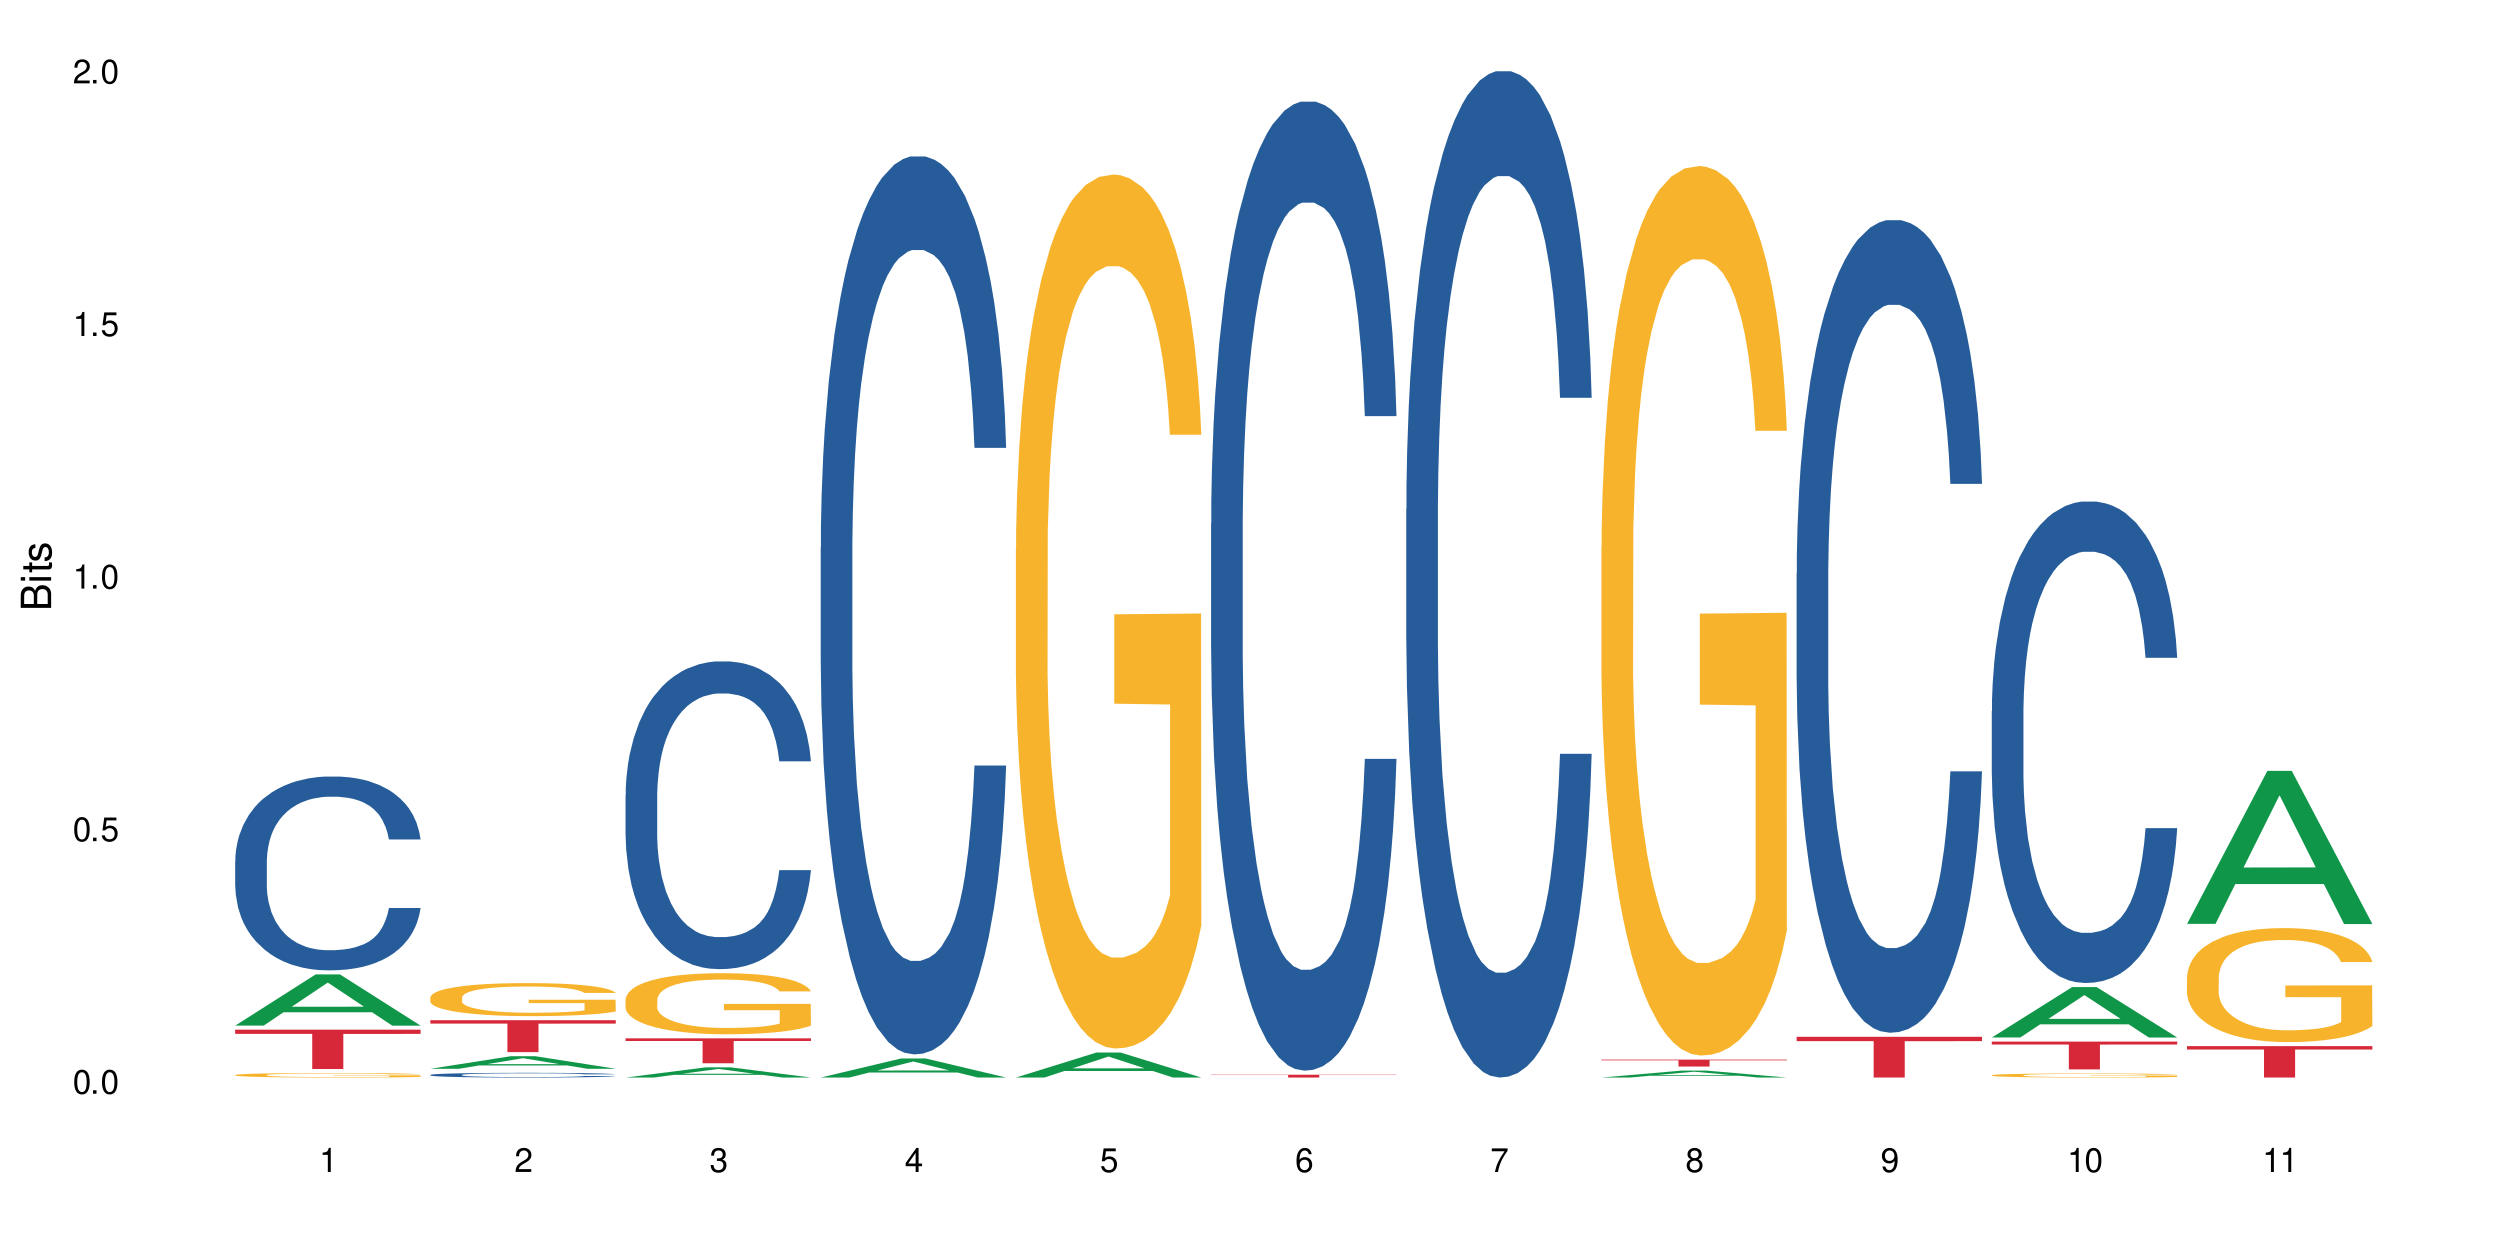 <?xml version="1.0" encoding="UTF-8"?>
<svg xmlns="http://www.w3.org/2000/svg" xmlns:xlink="http://www.w3.org/1999/xlink" width="720" height="360" viewBox="0 0 720 360">
<defs>
<g>
<g id="glyph-0-0">
</g>
<g id="glyph-0-1">
<path d="M 2.641 -6.938 C 2 -6.938 1.422 -6.656 1.078 -6.172 C 0.641 -5.562 0.406 -4.641 0.406 -3.359 C 0.406 -1.016 1.188 0.219 2.641 0.219 C 4.078 0.219 4.859 -1.016 4.859 -3.297 C 4.859 -4.641 4.656 -5.547 4.203 -6.172 C 3.844 -6.656 3.281 -6.938 2.641 -6.938 Z M 2.641 -6.188 C 3.547 -6.188 4 -5.25 4 -3.375 C 4 -1.406 3.562 -0.484 2.625 -0.484 C 1.734 -0.484 1.281 -1.438 1.281 -3.344 C 1.281 -5.25 1.734 -6.188 2.641 -6.188 Z M 2.641 -6.188 "/>
</g>
<g id="glyph-0-2">
<path d="M 1.828 -1 L 0.828 -1 L 0.828 0 L 1.828 0 Z M 1.828 -1 "/>
</g>
<g id="glyph-0-3">
<path d="M 4.562 -6.797 L 1.062 -6.797 L 0.547 -3.094 L 1.328 -3.094 C 1.719 -3.562 2.047 -3.734 2.578 -3.734 C 3.484 -3.734 4.062 -3.109 4.062 -2.094 C 4.062 -1.125 3.484 -0.531 2.578 -0.531 C 1.828 -0.531 1.375 -0.906 1.188 -1.672 L 0.328 -1.672 C 0.453 -1.109 0.547 -0.844 0.75 -0.594 C 1.125 -0.078 1.828 0.219 2.594 0.219 C 3.969 0.219 4.922 -0.781 4.922 -2.219 C 4.922 -3.562 4.031 -4.484 2.719 -4.484 C 2.25 -4.484 1.859 -4.359 1.469 -4.062 L 1.734 -5.969 L 4.562 -5.969 Z M 4.562 -6.797 "/>
</g>
<g id="glyph-0-4">
<path d="M 2.484 -4.938 L 2.484 0 L 3.328 0 L 3.328 -6.938 L 2.766 -6.938 C 2.469 -5.875 2.281 -5.734 0.984 -5.562 L 0.984 -4.938 Z M 2.484 -4.938 "/>
</g>
<g id="glyph-0-5">
<path d="M 4.859 -0.828 L 1.281 -0.828 C 1.359 -1.406 1.672 -1.781 2.5 -2.281 L 3.469 -2.828 C 4.406 -3.344 4.906 -4.062 4.906 -4.906 C 4.906 -5.484 4.672 -6.031 4.266 -6.406 C 3.859 -6.766 3.375 -6.938 2.719 -6.938 C 1.859 -6.938 1.219 -6.625 0.844 -6.031 C 0.609 -5.672 0.5 -5.234 0.484 -4.531 L 1.328 -4.531 C 1.359 -5.016 1.406 -5.281 1.531 -5.516 C 1.75 -5.938 2.188 -6.203 2.703 -6.203 C 3.469 -6.203 4.031 -5.641 4.031 -4.891 C 4.031 -4.344 3.719 -3.859 3.125 -3.516 L 2.234 -3 C 0.812 -2.172 0.406 -1.531 0.328 -0.016 L 4.859 -0.016 Z M 4.859 -0.828 "/>
</g>
<g id="glyph-0-6">
<path d="M 2.125 -3.188 L 2.578 -3.188 C 3.5 -3.188 3.984 -2.766 3.984 -1.922 C 3.984 -1.062 3.469 -0.531 2.594 -0.531 C 1.656 -0.531 1.203 -1 1.156 -2.016 L 0.312 -2.016 C 0.344 -1.453 0.438 -1.094 0.609 -0.781 C 0.953 -0.109 1.625 0.219 2.547 0.219 C 3.953 0.219 4.859 -0.625 4.859 -1.938 C 4.859 -2.828 4.516 -3.297 3.703 -3.594 C 4.344 -3.844 4.656 -4.328 4.656 -5.031 C 4.656 -6.219 3.875 -6.938 2.578 -6.938 C 1.203 -6.938 0.484 -6.172 0.453 -4.703 L 1.297 -4.703 C 1.312 -5.125 1.344 -5.359 1.453 -5.578 C 1.641 -5.969 2.062 -6.203 2.594 -6.203 C 3.344 -6.203 3.797 -5.75 3.797 -5 C 3.797 -4.516 3.609 -4.219 3.25 -4.047 C 3.016 -3.953 2.703 -3.922 2.125 -3.906 Z M 2.125 -3.188 "/>
</g>
<g id="glyph-0-7">
<path d="M 3.141 -1.672 L 3.141 0 L 3.984 0 L 3.984 -1.672 L 4.984 -1.672 L 4.984 -2.438 L 3.984 -2.438 L 3.984 -6.938 L 3.359 -6.938 L 0.266 -2.578 L 0.266 -1.672 Z M 3.141 -2.438 L 1 -2.438 L 3.141 -5.5 Z M 3.141 -2.438 "/>
</g>
<g id="glyph-0-8">
<path d="M 4.781 -5.125 C 4.609 -6.266 3.891 -6.938 2.844 -6.938 C 2.094 -6.938 1.422 -6.578 1.031 -5.953 C 0.594 -5.266 0.406 -4.422 0.406 -3.172 C 0.406 -2 0.578 -1.25 0.984 -0.641 C 1.359 -0.078 1.953 0.219 2.703 0.219 C 3.984 0.219 4.922 -0.75 4.922 -2.094 C 4.922 -3.375 4.062 -4.281 2.844 -4.281 C 2.172 -4.281 1.641 -4.031 1.281 -3.516 C 1.281 -5.234 1.828 -6.188 2.797 -6.188 C 3.391 -6.188 3.797 -5.797 3.938 -5.125 Z M 2.734 -3.531 C 3.547 -3.531 4.062 -2.953 4.062 -2.031 C 4.062 -1.156 3.484 -0.531 2.703 -0.531 C 1.922 -0.531 1.328 -1.188 1.328 -2.078 C 1.328 -2.938 1.906 -3.531 2.734 -3.531 Z M 2.734 -3.531 "/>
</g>
<g id="glyph-0-9">
<path d="M 4.984 -6.797 L 0.438 -6.797 L 0.438 -5.969 L 4.109 -5.969 C 2.5 -3.656 1.828 -2.234 1.328 0 L 2.219 0 C 2.594 -2.172 3.453 -4.047 4.984 -6.094 Z M 4.984 -6.797 "/>
</g>
<g id="glyph-0-10">
<path d="M 3.75 -3.656 C 4.469 -4.094 4.688 -4.438 4.688 -5.078 C 4.688 -6.172 3.844 -6.938 2.641 -6.938 C 1.438 -6.938 0.594 -6.172 0.594 -5.094 C 0.594 -4.438 0.812 -4.094 1.516 -3.656 C 0.734 -3.266 0.359 -2.703 0.359 -1.922 C 0.359 -0.656 1.281 0.219 2.641 0.219 C 3.984 0.219 4.922 -0.656 4.922 -1.922 C 4.922 -2.703 4.531 -3.266 3.75 -3.656 Z M 2.641 -6.188 C 3.359 -6.188 3.812 -5.75 3.812 -5.062 C 3.812 -4.406 3.344 -3.984 2.641 -3.984 C 1.922 -3.984 1.453 -4.406 1.453 -5.078 C 1.453 -5.75 1.922 -6.188 2.641 -6.188 Z M 2.641 -3.266 C 3.484 -3.266 4.062 -2.719 4.062 -1.906 C 4.062 -1.078 3.484 -0.531 2.625 -0.531 C 1.797 -0.531 1.219 -1.094 1.219 -1.906 C 1.219 -2.719 1.781 -3.266 2.641 -3.266 Z M 2.641 -3.266 "/>
</g>
<g id="glyph-0-11">
<path d="M 0.516 -1.578 C 0.672 -0.453 1.406 0.219 2.438 0.219 C 3.188 0.219 3.859 -0.141 4.266 -0.766 C 4.688 -1.453 4.891 -2.297 4.891 -3.547 C 4.891 -4.719 4.703 -5.453 4.312 -6.078 C 3.938 -6.641 3.344 -6.938 2.594 -6.938 C 1.297 -6.938 0.359 -5.969 0.359 -4.625 C 0.359 -3.344 1.234 -2.453 2.453 -2.453 C 3.094 -2.453 3.578 -2.672 4.016 -3.203 C 4 -1.484 3.469 -0.531 2.5 -0.531 C 1.906 -0.531 1.484 -0.906 1.359 -1.578 Z M 2.578 -6.203 C 3.375 -6.203 3.969 -5.531 3.969 -4.641 C 3.969 -3.797 3.391 -3.188 2.547 -3.188 C 1.734 -3.188 1.234 -3.766 1.234 -4.688 C 1.234 -5.562 1.797 -6.203 2.578 -6.203 Z M 2.578 -6.203 "/>
</g>
<g id="glyph-1-0">
</g>
<g id="glyph-1-1">
<path d="M 0 -0.953 L 0 -4.891 C 0 -5.719 -0.234 -6.344 -0.734 -6.797 C -1.188 -7.234 -1.812 -7.469 -2.5 -7.469 C -3.547 -7.469 -4.188 -7 -4.625 -5.875 C -4.984 -6.688 -5.625 -7.094 -6.531 -7.094 C -7.172 -7.094 -7.734 -6.859 -8.141 -6.391 C -8.562 -5.922 -8.75 -5.344 -8.75 -4.5 L -8.75 -0.953 Z M -4.984 -2.062 L -7.766 -2.062 L -7.766 -4.219 C -7.766 -4.844 -7.688 -5.203 -7.453 -5.5 C -7.219 -5.812 -6.859 -5.969 -6.375 -5.969 C -5.891 -5.969 -5.531 -5.812 -5.297 -5.5 C -5.062 -5.203 -4.984 -4.844 -4.984 -4.219 Z M -0.984 -2.062 L -4 -2.062 L -4 -4.781 C -4 -5.766 -3.438 -6.359 -2.484 -6.359 C -1.547 -6.359 -0.984 -5.766 -0.984 -4.781 Z M -0.984 -2.062 "/>
</g>
<g id="glyph-1-2">
<path d="M -6.281 -1.797 L -6.281 -0.797 L 0 -0.797 L 0 -1.797 Z M -8.75 -1.797 L -8.75 -0.797 L -7.484 -0.797 L -7.484 -1.797 Z M -8.75 -1.797 "/>
</g>
<g id="glyph-1-3">
<path d="M -6.281 -3.047 L -6.281 -2.016 L -8.016 -2.016 L -8.016 -1.016 L -6.281 -1.016 L -6.281 -0.172 L -5.469 -0.172 L -5.469 -1.016 L -0.719 -1.016 C -0.078 -1.016 0.281 -1.453 0.281 -2.234 C 0.281 -2.5 0.25 -2.719 0.188 -3.047 L -0.641 -3.047 C -0.609 -2.906 -0.594 -2.766 -0.594 -2.562 C -0.594 -2.141 -0.719 -2.016 -1.156 -2.016 L -5.469 -2.016 L -5.469 -3.047 Z M -6.281 -3.047 "/>
</g>
<g id="glyph-1-4">
<path d="M -4.531 -5.25 C -5.766 -5.25 -6.469 -4.422 -6.469 -2.969 C -6.469 -1.516 -5.719 -0.562 -4.547 -0.562 C -3.562 -0.562 -3.094 -1.062 -2.734 -2.562 L -2.516 -3.484 C -2.344 -4.188 -2.094 -4.469 -1.641 -4.469 C -1.047 -4.469 -0.641 -3.875 -0.641 -3 C -0.641 -2.453 -0.797 -2 -1.062 -1.75 C -1.25 -1.594 -1.422 -1.531 -1.875 -1.469 L -1.875 -0.406 C -0.422 -0.453 0.281 -1.266 0.281 -2.922 C 0.281 -4.5 -0.5 -5.516 -1.719 -5.516 C -2.656 -5.516 -3.172 -4.984 -3.469 -3.734 L -3.703 -2.766 C -3.891 -1.953 -4.156 -1.609 -4.594 -1.609 C -5.188 -1.609 -5.547 -2.125 -5.547 -2.938 C -5.547 -3.75 -5.203 -4.172 -4.531 -4.203 Z M -4.531 -5.25 "/>
</g>
</g>
</defs>
<rect x="-72" y="-36" width="864" height="432" fill="rgb(100%, 100%, 100%)" fill-opacity="1"/>
<path fill-rule="nonzero" fill="rgb(6.275%, 58.824%, 28.235%)" fill-opacity="1" d="M 67.73 295.371 L 67.789 295.355 L 90.895 280.633 L 97.91 280.633 L 121.133 295.383 L 112.973 295.383 L 107.152 291.535 L 81.652 291.535 L 75.945 295.371 L 67.73 295.371 L 84.105 289.941 L 104.816 289.926 L 94.488 283.043 L 94.375 283.027 L 94.262 283.07 L 84.047 289.926 L 84.105 289.941 Z M 67.73 295.371 "/>
<path fill-rule="nonzero" fill="rgb(14.51%, 36.078%, 60%)" fill-opacity="1" d="M 67.73 247.938 L 67.797 247.887 L 67.797 246.664 L 67.992 244.723 L 68.449 242.277 L 68.902 240.594 L 70.074 237.582 L 71.703 234.672 L 73.398 232.43 L 74.633 231.102 L 75.742 230.082 L 78.281 228.195 L 79.91 227.227 L 81.668 226.359 L 83.816 225.492 L 85.379 224.98 L 88.895 224.164 L 91.5 223.805 L 93.52 223.652 L 97.883 223.652 L 100.488 223.859 L 102.375 224.113 L 104.461 224.52 L 106.219 224.98 L 109.281 226.102 L 112.016 227.531 L 113.254 228.348 L 115.207 229.93 L 116.703 231.461 L 117.746 232.785 L 118.918 234.672 L 119.961 236.969 L 120.742 239.57 L 121.133 241.766 L 112.016 241.766 L 111.559 239.727 L 111.039 238.145 L 110.062 236.051 L 109.086 234.57 L 107.715 233.094 L 106.48 232.121 L 104.785 231.152 L 103.289 230.543 L 101.727 230.082 L 100.227 229.777 L 97.363 229.469 L 94.039 229.469 L 92.805 229.57 L 90.262 229.98 L 88.895 230.336 L 86.941 231.051 L 85.574 231.715 L 83.945 232.734 L 82.84 233.602 L 81.473 234.93 L 80.496 236.102 L 79.387 237.785 L 78.738 239.062 L 78.152 240.488 L 77.629 242.172 L 77.238 243.961 L 76.977 245.848 L 76.848 247.684 L 76.848 255.59 L 76.977 257.43 L 77.305 259.57 L 78.152 262.684 L 79.387 265.387 L 80.82 267.531 L 82.188 269.062 L 82.969 269.773 L 84.012 270.59 L 85.641 271.613 L 87.984 272.633 L 89.352 273.039 L 91.438 273.449 L 93.586 273.652 L 96.449 273.652 L 98.988 273.449 L 100.684 273.195 L 102.441 272.785 L 104.852 271.918 L 106.348 271.102 L 107.652 270.133 L 108.629 269.164 L 109.281 268.348 L 110.258 266.766 L 111.039 265.031 L 111.625 263.246 L 112.016 261.512 L 121.133 261.512 L 120.742 263.551 L 120.156 265.539 L 119.57 267.02 L 118.656 268.805 L 117.613 270.387 L 116.117 272.172 L 114.879 273.348 L 113.254 274.621 L 111.754 275.59 L 110.125 276.457 L 107.715 277.48 L 106.152 277.988 L 104.461 278.449 L 102.441 278.855 L 99.902 279.215 L 97.168 279.418 L 94.625 279.469 L 91.891 279.367 L 89.871 279.164 L 87.203 278.703 L 83.883 277.785 L 81.473 276.816 L 79.582 275.848 L 77.957 274.824 L 76.133 273.449 L 73.789 271.203 L 72.355 269.469 L 71.379 268.039 L 70.27 266.051 L 69.488 264.266 L 68.578 261.406 L 67.926 257.785 L 67.73 254.98 Z M 67.73 247.938 "/>
<path fill-rule="nonzero" fill="rgb(96.863%, 70.196%, 16.863%)" fill-opacity="1" d="M 67.73 309.59 L 67.797 309.59 L 67.797 309.566 L 68.055 309.512 L 68.707 309.438 L 69.555 309.379 L 70.465 309.332 L 71.051 309.305 L 72.027 309.27 L 72.875 309.242 L 75.023 309.191 L 77.762 309.141 L 79.258 309.121 L 80.949 309.098 L 83.359 309.078 L 84.469 309.07 L 87.855 309.051 L 91.695 309.039 L 95.93 309.035 L 97.883 309.035 L 100.555 309.039 L 104.199 309.055 L 106.285 309.066 L 107.91 309.078 L 109.605 309.094 L 111.688 309.117 L 113.645 309.145 L 115.207 309.172 L 116.77 309.207 L 118.07 309.246 L 119.18 309.289 L 120.156 309.336 L 120.742 309.379 L 121.133 309.422 L 112.078 309.422 L 111.559 309.379 L 110.973 309.348 L 109.996 309.309 L 109.02 309.281 L 108.043 309.258 L 106.219 309.227 L 104.656 309.207 L 102.703 309.191 L 100.812 309.18 L 98.664 309.172 L 93.91 309.172 L 90.785 309.18 L 88.961 309.188 L 87.66 309.199 L 85.836 309.215 L 84.727 309.23 L 84.078 309.238 L 82.125 309.277 L 80.82 309.309 L 80.105 309.332 L 79.191 309.367 L 78.543 309.398 L 77.824 309.445 L 77.434 309.48 L 76.914 309.562 L 76.848 309.777 L 77.043 309.82 L 77.434 309.871 L 77.957 309.914 L 78.738 309.957 L 79.52 309.992 L 80.887 310.039 L 82.059 310.07 L 82.969 310.09 L 84.727 310.121 L 85.445 310.133 L 87.137 310.152 L 88.895 310.172 L 91.047 310.184 L 92.672 310.191 L 95.277 310.199 L 98.598 310.199 L 102.508 310.191 L 104.98 310.18 L 106.676 310.172 L 107.781 310.164 L 109.148 310.148 L 110.125 310.137 L 111.039 310.125 L 112.145 310.105 L 112.145 309.82 L 96.059 309.82 L 96.059 309.688 L 121.066 309.688 L 121.133 310.148 L 119.766 310.184 L 118.07 310.211 L 116.441 310.238 L 114.75 310.258 L 112.34 310.277 L 110.387 310.293 L 107.391 310.309 L 104.656 310.32 L 101.789 310.328 L 99.25 310.332 L 96.254 310.332 L 93.586 310.328 L 90.719 310.324 L 88.441 310.312 L 86.355 310.301 L 84.273 310.285 L 81.668 310.262 L 79.973 310.242 L 76.457 310.188 L 74.895 310.156 L 73.852 310.129 L 72.812 310.102 L 71.703 310.066 L 70.66 310.023 L 69.879 309.988 L 69.164 309.945 L 68.645 309.906 L 68.121 309.855 L 67.859 309.812 L 67.73 309.773 Z M 67.73 309.59 "/>
<path fill-rule="nonzero" fill="rgb(83.922%, 15.686%, 22.353%)" fill-opacity="1" d="M 67.73 296.547 L 121.133 296.547 L 121.133 297.762 L 98.875 297.77 L 98.875 307.871 L 89.922 307.871 L 89.922 297.781 L 89.793 297.762 L 67.73 297.762 Z M 67.73 296.547 "/>
<path fill-rule="nonzero" fill="rgb(6.275%, 58.824%, 28.235%)" fill-opacity="1" d="M 123.941 307.809 L 124 307.805 L 147.105 304.184 L 154.125 304.184 L 177.344 307.809 L 169.184 307.809 L 163.367 306.863 L 137.863 306.863 L 132.156 307.809 L 123.941 307.809 L 140.316 306.473 L 161.027 306.469 L 150.699 304.777 L 150.586 304.773 L 150.473 304.785 L 140.258 306.469 L 140.316 306.473 Z M 123.941 307.809 "/>
<path fill-rule="nonzero" fill="rgb(14.51%, 36.078%, 60%)" fill-opacity="1" d="M 123.941 309.566 L 124.008 309.562 L 124.008 309.535 L 124.203 309.488 L 124.66 309.426 L 125.113 309.387 L 126.285 309.312 L 127.914 309.242 L 129.609 309.188 L 130.844 309.156 L 131.953 309.129 L 134.492 309.086 L 136.121 309.062 L 137.879 309.039 L 140.027 309.02 L 141.59 309.008 L 145.109 308.988 L 147.711 308.977 L 149.73 308.973 L 154.094 308.973 L 156.699 308.98 L 158.59 308.984 L 160.672 308.996 L 162.43 309.008 L 165.492 309.035 L 168.227 309.07 L 169.465 309.09 L 171.418 309.129 L 172.914 309.164 L 173.957 309.195 L 175.129 309.242 L 176.172 309.297 L 176.953 309.363 L 177.344 309.414 L 168.227 309.414 L 167.77 309.367 L 167.25 309.328 L 166.273 309.277 L 165.297 309.238 L 163.93 309.203 L 162.691 309.18 L 160.996 309.156 L 159.5 309.141 L 157.938 309.129 L 156.438 309.125 L 153.574 309.117 L 149.016 309.117 L 146.477 309.129 L 145.109 309.137 L 143.152 309.156 L 141.785 309.172 L 140.156 309.195 L 139.051 309.215 L 137.684 309.25 L 136.707 309.277 L 135.598 309.316 L 134.949 309.348 L 134.363 309.383 L 133.84 309.426 L 133.449 309.469 L 133.191 309.516 L 133.059 309.559 L 133.059 309.75 L 133.191 309.797 L 133.516 309.848 L 134.363 309.926 L 135.598 309.988 L 137.031 310.043 L 138.398 310.078 L 139.18 310.098 L 140.223 310.117 L 141.852 310.141 L 144.195 310.168 L 145.562 310.176 L 147.648 310.188 L 149.797 310.191 L 152.66 310.191 L 155.203 310.188 L 156.895 310.18 L 158.652 310.168 L 161.062 310.148 L 162.559 310.129 L 163.863 310.105 L 164.84 310.082 L 165.492 310.062 L 166.469 310.023 L 167.25 309.98 L 167.836 309.938 L 168.227 309.895 L 177.344 309.895 L 176.953 309.945 L 176.367 309.992 L 175.781 310.031 L 174.867 310.074 L 173.828 310.113 L 172.328 310.156 L 171.09 310.184 L 169.465 310.215 L 167.965 310.238 L 166.336 310.258 L 163.93 310.285 L 162.363 310.297 L 160.672 310.309 L 158.652 310.316 L 156.113 310.328 L 153.379 310.332 L 150.84 310.332 L 148.102 310.328 L 146.086 310.324 L 143.414 310.312 L 140.094 310.293 L 137.684 310.27 L 135.793 310.246 L 134.168 310.219 L 132.344 310.188 L 130 310.133 L 128.566 310.09 L 127.59 310.055 L 126.48 310.008 L 125.699 309.961 L 124.789 309.895 L 124.137 309.805 L 123.941 309.738 Z M 123.941 309.566 "/>
<path fill-rule="nonzero" fill="rgb(96.863%, 70.196%, 16.863%)" fill-opacity="1" d="M 123.941 287.207 L 124.008 287.199 L 124.008 287.027 L 124.27 286.633 L 124.918 286.094 L 125.766 285.652 L 126.676 285.305 L 127.266 285.121 L 128.242 284.859 L 129.086 284.668 L 131.234 284.277 L 133.973 283.914 L 135.469 283.758 L 137.164 283.609 L 139.57 283.445 L 140.68 283.383 L 144.066 283.242 L 147.906 283.156 L 152.141 283.133 L 154.094 283.141 L 156.766 283.176 L 160.41 283.27 L 162.496 283.355 L 164.125 283.445 L 165.816 283.559 L 167.902 283.73 L 169.855 283.938 L 171.418 284.148 L 172.98 284.41 L 174.281 284.688 L 175.391 284.992 L 176.367 285.355 L 176.953 285.66 L 177.344 285.965 L 168.293 285.965 L 167.77 285.66 L 167.184 285.426 L 166.207 285.141 L 165.23 284.93 L 164.254 284.766 L 162.43 284.539 L 160.867 284.398 L 158.914 284.277 L 157.023 284.199 L 154.875 284.148 L 153.574 284.129 L 150.121 284.129 L 146.996 284.191 L 145.172 284.262 L 143.871 284.332 L 142.047 284.461 L 140.941 284.566 L 140.289 284.637 L 138.336 284.906 L 137.031 285.148 L 136.316 285.312 L 135.402 285.574 L 134.754 285.809 L 134.035 286.156 L 133.645 286.418 L 133.125 287.008 L 133.059 288.574 L 133.254 288.902 L 133.645 289.258 L 134.168 289.574 L 134.949 289.902 L 135.73 290.156 L 137.098 290.496 L 138.27 290.719 L 139.18 290.867 L 140.941 291.102 L 141.656 291.18 L 143.348 291.336 L 145.109 291.461 L 147.258 291.562 L 148.883 291.617 L 151.488 291.66 L 154.812 291.66 L 158.719 291.605 L 161.191 291.539 L 162.887 291.469 L 163.992 291.406 L 165.359 291.312 L 166.336 291.223 L 167.25 291.129 L 168.355 290.98 L 168.355 288.902 L 152.27 288.895 L 152.27 287.922 L 177.277 287.914 L 177.344 291.312 L 175.977 291.547 L 174.281 291.773 L 172.656 291.945 L 170.961 292.094 L 168.551 292.258 L 166.598 292.363 L 163.602 292.484 L 160.867 292.562 L 158 292.617 L 155.461 292.641 L 152.465 292.648 L 149.797 292.633 L 146.93 292.582 L 144.652 292.512 L 142.566 292.426 L 140.484 292.312 L 137.879 292.129 L 136.188 291.98 L 134.426 291.797 L 132.668 291.582 L 131.105 291.348 L 130.062 291.164 L 129.023 290.953 L 127.914 290.695 L 126.871 290.398 L 126.09 290.129 L 125.375 289.824 L 124.855 289.539 L 124.332 289.148 L 124.074 288.832 L 123.941 288.562 Z M 123.941 287.207 "/>
<path fill-rule="nonzero" fill="rgb(83.922%, 15.686%, 22.353%)" fill-opacity="1" d="M 123.941 293.812 L 177.344 293.812 L 177.344 294.801 L 155.086 294.809 L 155.086 303.02 L 146.133 303.02 L 146.133 294.816 L 146.004 294.801 L 123.941 294.801 Z M 123.941 293.812 "/>
<path fill-rule="nonzero" fill="rgb(6.275%, 58.824%, 28.235%)" fill-opacity="1" d="M 180.152 310.328 L 180.211 310.328 L 203.316 307.383 L 210.336 307.383 L 233.555 310.332 L 225.395 310.332 L 219.578 309.562 L 194.074 309.562 L 188.371 310.328 L 180.152 310.328 L 196.527 309.242 L 217.238 309.242 L 206.91 307.863 L 206.797 307.863 L 206.684 307.871 L 196.473 309.242 L 196.527 309.242 Z M 180.152 310.328 "/>
<path fill-rule="nonzero" fill="rgb(14.51%, 36.078%, 60%)" fill-opacity="1" d="M 180.152 229.059 L 180.219 228.977 L 180.219 227.035 L 180.414 223.957 L 180.871 220.066 L 181.324 217.395 L 182.5 212.617 L 184.125 208 L 185.82 204.434 L 187.059 202.328 L 188.164 200.711 L 190.703 197.711 L 192.332 196.172 L 194.09 194.797 L 196.238 193.418 L 197.801 192.609 L 201.32 191.312 L 203.922 190.746 L 205.941 190.504 L 210.305 190.504 L 212.91 190.828 L 214.801 191.234 L 216.883 191.879 L 218.641 192.609 L 221.703 194.391 L 224.438 196.66 L 225.676 197.957 L 227.629 200.465 L 229.125 202.895 L 230.168 205.004 L 231.34 208 L 232.383 211.645 L 233.164 215.773 L 233.555 219.258 L 224.438 219.258 L 223.98 216.02 L 223.461 213.508 L 222.484 210.188 L 221.508 207.836 L 220.141 205.488 L 218.902 203.949 L 217.207 202.41 L 215.711 201.438 L 214.148 200.711 L 212.648 200.223 L 209.785 199.738 L 206.465 199.738 L 205.227 199.898 L 202.688 200.547 L 201.32 201.113 L 199.363 202.25 L 197.996 203.301 L 196.371 204.922 L 195.262 206.297 L 193.895 208.402 L 192.918 210.266 L 191.812 212.941 L 191.16 214.965 L 190.574 217.234 L 190.051 219.906 L 189.66 222.742 L 189.402 225.738 L 189.27 228.652 L 189.27 241.207 L 189.402 244.125 L 189.727 247.527 L 190.574 252.469 L 191.812 256.762 L 193.242 260.164 L 194.609 262.594 L 195.395 263.727 L 196.434 265.023 L 198.062 266.641 L 200.406 268.262 L 201.773 268.91 L 203.859 269.559 L 206.008 269.883 L 208.875 269.883 L 211.414 269.559 L 213.105 269.152 L 214.863 268.504 L 217.273 267.129 L 218.773 265.832 L 220.074 264.293 L 221.051 262.754 L 221.703 261.457 L 222.68 258.949 L 223.461 256.195 L 224.047 253.359 L 224.438 250.605 L 233.555 250.605 L 233.164 253.844 L 232.578 257.004 L 231.992 259.352 L 231.082 262.188 L 230.039 264.699 L 228.539 267.535 L 227.305 269.395 L 225.676 271.422 L 224.176 272.961 L 222.551 274.336 L 220.141 275.957 L 218.578 276.766 L 216.883 277.496 L 214.863 278.145 L 212.324 278.711 L 209.59 279.035 L 207.051 279.117 L 204.316 278.953 L 202.297 278.629 L 199.625 277.902 L 196.305 276.441 L 193.895 274.906 L 192.008 273.367 L 190.379 271.746 L 188.555 269.559 L 186.211 265.996 L 184.777 263.242 L 183.801 260.973 L 182.695 257.812 L 181.914 254.98 L 181 250.441 L 180.348 244.691 L 180.152 240.238 Z M 180.152 229.059 "/>
<path fill-rule="nonzero" fill="rgb(96.863%, 70.196%, 16.863%)" fill-opacity="1" d="M 180.152 287.812 L 180.219 287.797 L 180.219 287.477 L 180.48 286.754 L 181.129 285.758 L 181.977 284.938 L 182.891 284.297 L 183.477 283.957 L 184.453 283.477 L 185.297 283.125 L 187.449 282.402 L 190.184 281.727 L 191.68 281.438 L 193.375 281.164 L 195.785 280.859 L 196.891 280.746 L 200.277 280.488 L 204.121 280.328 L 208.352 280.281 L 210.305 280.297 L 212.977 280.359 L 216.621 280.539 L 218.707 280.699 L 220.336 280.859 L 222.027 281.066 L 224.113 281.387 L 226.066 281.773 L 227.629 282.16 L 229.191 282.641 L 230.492 283.156 L 231.602 283.719 L 232.578 284.391 L 233.164 284.953 L 233.555 285.516 L 224.504 285.516 L 223.98 284.953 L 223.395 284.52 L 222.418 283.992 L 221.441 283.605 L 220.465 283.301 L 218.641 282.883 L 217.078 282.625 L 215.125 282.402 L 213.238 282.258 L 211.086 282.16 L 209.785 282.129 L 206.332 282.129 L 203.207 282.238 L 201.383 282.367 L 200.082 282.496 L 198.258 282.738 L 197.152 282.93 L 196.5 283.059 L 194.547 283.559 L 193.242 284.008 L 192.527 284.312 L 191.617 284.793 L 190.965 285.227 L 190.246 285.871 L 189.855 286.352 L 189.336 287.445 L 189.27 290.336 L 189.465 290.945 L 189.855 291.605 L 190.379 292.184 L 191.16 292.793 L 191.941 293.262 L 193.309 293.887 L 194.48 294.305 L 195.395 294.578 L 197.152 295.012 L 197.867 295.156 L 199.562 295.445 L 201.32 295.668 L 203.469 295.863 L 205.098 295.957 L 207.699 296.039 L 211.023 296.039 L 214.93 295.941 L 217.402 295.812 L 219.098 295.684 L 220.203 295.574 L 221.57 295.395 L 222.551 295.234 L 223.461 295.059 L 224.566 294.785 L 224.566 290.945 L 208.484 290.93 L 208.484 289.133 L 233.488 289.117 L 233.555 295.395 L 232.188 295.828 L 230.492 296.246 L 228.867 296.57 L 227.172 296.844 L 224.762 297.148 L 222.809 297.34 L 219.812 297.566 L 217.078 297.711 L 214.215 297.805 L 211.672 297.855 L 208.68 297.871 L 206.008 297.84 L 203.141 297.742 L 200.863 297.613 L 198.777 297.453 L 196.695 297.242 L 194.09 296.906 L 192.398 296.633 L 190.641 296.297 L 188.879 295.895 L 187.316 295.461 L 186.277 295.125 L 185.234 294.738 L 184.125 294.254 L 183.086 293.711 L 182.305 293.211 L 181.586 292.648 L 181.066 292.121 L 180.543 291.395 L 180.285 290.816 L 180.152 290.32 Z M 180.152 287.812 "/>
<path fill-rule="nonzero" fill="rgb(83.922%, 15.686%, 22.353%)" fill-opacity="1" d="M 180.152 299.035 L 233.555 299.035 L 233.555 299.805 L 211.301 299.809 L 211.301 306.219 L 202.344 306.219 L 202.344 299.816 L 202.215 299.805 L 180.152 299.805 Z M 180.152 299.035 "/>
<path fill-rule="nonzero" fill="rgb(6.275%, 58.824%, 28.235%)" fill-opacity="1" d="M 236.367 310.328 L 236.422 310.32 L 259.527 304.836 L 266.547 304.836 L 289.766 310.332 L 281.609 310.332 L 275.789 308.898 L 250.285 308.898 L 244.582 310.328 L 236.367 310.328 L 252.738 308.305 L 273.449 308.301 L 263.121 305.734 L 263.008 305.727 L 262.895 305.742 L 252.684 308.301 L 252.738 308.305 Z M 236.367 310.328 "/>
<path fill-rule="nonzero" fill="rgb(14.51%, 36.078%, 60%)" fill-opacity="1" d="M 236.367 157.586 L 236.43 157.348 L 236.43 151.676 L 236.625 142.691 L 237.082 131.344 L 237.539 123.543 L 238.711 109.598 L 240.34 96.125 L 242.031 85.723 L 243.27 79.578 L 244.375 74.848 L 246.914 66.102 L 248.543 61.609 L 250.301 57.594 L 252.449 53.574 L 254.016 51.211 L 257.531 47.426 L 260.137 45.773 L 262.152 45.062 L 266.516 45.062 L 269.121 46.008 L 271.012 47.191 L 273.094 49.082 L 274.852 51.211 L 277.914 56.41 L 280.648 63.027 L 281.887 66.812 L 283.84 74.141 L 285.34 81.23 L 286.379 87.379 L 287.551 96.125 L 288.594 106.762 L 289.375 118.816 L 289.766 128.98 L 280.648 128.98 L 280.191 119.527 L 279.672 112.199 L 278.695 102.508 L 277.719 95.652 L 276.352 88.797 L 275.113 84.305 L 273.422 79.812 L 271.922 76.977 L 270.359 74.848 L 268.863 73.43 L 265.996 72.012 L 262.676 72.012 L 261.438 72.484 L 258.898 74.375 L 257.531 76.031 L 255.578 79.34 L 254.211 82.414 L 252.582 87.141 L 251.473 91.16 L 250.105 97.305 L 249.129 102.742 L 248.023 110.543 L 247.371 116.453 L 246.785 123.07 L 246.266 130.871 L 245.875 139.145 L 245.613 147.891 L 245.484 156.402 L 245.484 193.043 L 245.613 201.551 L 245.938 211.48 L 246.785 225.898 L 248.023 238.43 L 249.457 248.355 L 250.824 255.449 L 251.605 258.758 L 252.645 262.539 L 254.273 267.27 L 256.617 271.996 L 257.984 273.887 L 260.07 275.777 L 262.219 276.723 L 265.086 276.723 L 267.625 275.777 L 269.316 274.598 L 271.074 272.703 L 273.484 268.688 L 274.984 264.902 L 276.285 260.414 L 277.262 255.922 L 277.914 252.141 L 278.891 244.812 L 279.672 236.773 L 280.258 228.5 L 280.648 220.465 L 289.766 220.465 L 289.375 229.918 L 288.789 239.137 L 288.203 245.992 L 287.293 254.266 L 286.25 261.594 L 284.75 269.867 L 283.516 275.305 L 281.887 281.215 L 280.387 285.707 L 278.762 289.727 L 276.352 294.453 L 274.789 296.816 L 273.094 298.945 L 271.074 300.836 L 268.535 302.488 L 265.801 303.434 L 263.262 303.672 L 260.527 303.199 L 258.508 302.254 L 255.836 300.125 L 252.516 295.871 L 250.105 291.379 L 248.219 286.887 L 246.59 282.16 L 244.766 275.777 L 242.422 265.375 L 240.988 257.34 L 240.012 250.723 L 238.906 241.5 L 238.125 233.227 L 237.211 219.992 L 236.562 203.207 L 236.367 190.207 Z M 236.367 157.586 "/>
<path fill-rule="nonzero" fill="rgb(6.275%, 58.824%, 28.235%)" fill-opacity="1" d="M 292.578 310.324 L 292.633 310.32 L 315.738 303.137 L 322.758 303.137 L 345.977 310.332 L 337.82 310.332 L 332 308.453 L 306.496 308.453 L 300.793 310.324 L 292.578 310.324 L 308.949 307.676 L 329.66 307.672 L 319.336 304.312 L 319.219 304.305 L 319.105 304.324 L 308.895 307.672 L 308.949 307.676 Z M 292.578 310.324 "/>
<path fill-rule="nonzero" fill="rgb(96.863%, 70.196%, 16.863%)" fill-opacity="1" d="M 292.578 158.066 L 292.641 157.836 L 292.641 153.238 L 292.902 142.895 L 293.555 128.641 L 294.398 116.918 L 295.312 107.723 L 295.898 102.895 L 296.875 96 L 297.723 90.941 L 299.871 80.598 L 302.605 70.941 L 304.105 66.805 L 305.797 62.895 L 308.207 58.527 L 309.312 56.918 L 312.699 53.242 L 316.543 50.941 L 320.773 50.254 L 322.73 50.48 L 325.398 51.402 L 329.047 53.93 L 331.129 56.23 L 332.758 58.527 L 334.449 61.516 L 336.535 66.113 L 338.488 71.633 L 340.051 77.148 L 341.613 84.043 L 342.918 91.402 L 344.023 99.445 L 345 109.102 L 345.586 117.148 L 345.977 125.195 L 336.926 125.195 L 336.406 117.148 L 335.82 110.941 L 334.84 103.355 L 333.863 97.836 L 332.887 93.469 L 331.066 87.492 L 329.5 83.816 L 327.547 80.598 L 325.66 78.527 L 323.512 77.148 L 322.207 76.688 L 318.758 76.688 L 315.629 78.297 L 313.809 80.137 L 312.504 81.977 L 310.68 85.426 L 309.574 88.184 L 308.922 90.023 L 306.969 97.148 L 305.668 103.586 L 304.949 107.953 L 304.039 114.848 L 303.387 121.055 L 302.672 130.25 L 302.281 137.148 L 301.758 152.781 L 301.695 194.156 L 301.891 202.895 L 302.281 212.32 L 302.801 220.594 L 303.582 229.328 L 304.363 235.996 L 305.73 244.961 L 306.902 250.938 L 307.816 254.848 L 309.574 261.055 L 310.289 263.121 L 311.984 267.262 L 313.742 270.48 L 315.891 273.238 L 317.52 274.617 L 320.125 275.766 L 323.445 275.766 L 327.352 274.387 L 329.828 272.547 L 331.52 270.707 L 332.629 269.098 L 333.996 266.57 L 334.973 264.273 L 335.883 261.742 L 336.992 257.836 L 336.992 202.895 L 320.906 202.664 L 320.906 176.918 L 345.914 176.688 L 345.977 266.57 L 344.609 272.777 L 342.918 278.754 L 341.289 283.352 L 339.598 287.262 L 337.188 291.629 L 335.234 294.387 L 332.238 297.605 L 329.5 299.672 L 326.637 301.055 L 324.098 301.742 L 321.102 301.973 L 318.43 301.512 L 315.566 300.133 L 313.285 298.293 L 311.203 295.996 L 309.117 293.008 L 306.512 288.18 L 304.82 284.273 L 303.062 279.445 L 301.305 273.695 L 299.742 267.492 L 298.699 262.664 L 297.656 257.145 L 296.551 250.25 L 295.508 242.434 L 294.727 235.309 L 294.008 227.262 L 293.488 219.676 L 292.969 209.332 L 292.707 201.055 L 292.578 193.93 Z M 292.578 158.066 "/>
<path fill-rule="nonzero" fill="rgb(14.51%, 36.078%, 60%)" fill-opacity="1" d="M 348.789 150.707 L 348.852 150.453 L 348.852 144.328 L 349.051 134.637 L 349.504 122.391 L 349.961 113.973 L 351.133 98.922 L 352.762 84.383 L 354.453 73.156 L 355.691 66.523 L 356.797 61.422 L 359.34 51.984 L 360.965 47.137 L 362.727 42.801 L 364.875 38.465 L 366.438 35.914 L 369.953 31.832 L 372.559 30.047 L 374.578 29.281 L 378.941 29.281 L 381.547 30.301 L 383.434 31.574 L 385.52 33.617 L 387.277 35.914 L 390.336 41.523 L 393.07 48.668 L 394.309 52.75 L 396.262 60.656 L 397.762 68.309 L 398.805 74.941 L 399.977 84.383 L 401.016 95.859 L 401.797 108.871 L 402.188 119.84 L 393.07 119.84 L 392.617 109.637 L 392.094 101.727 L 391.117 91.27 L 390.141 83.871 L 388.773 76.473 L 387.535 71.625 L 385.844 66.781 L 384.344 63.719 L 382.781 61.422 L 381.285 59.891 L 378.418 58.363 L 375.098 58.363 L 373.859 58.871 L 371.32 60.914 L 369.953 62.699 L 368 66.27 L 366.633 69.586 L 365.004 74.688 L 363.898 79.023 L 362.531 85.656 L 361.551 91.523 L 360.445 99.941 L 359.793 106.32 L 359.207 113.461 L 358.688 121.879 L 358.297 130.809 L 358.035 140.246 L 357.906 149.43 L 357.906 188.973 L 358.035 198.156 L 358.363 208.867 L 359.207 224.43 L 360.445 237.949 L 361.879 248.664 L 363.246 256.316 L 364.027 259.887 L 365.07 263.969 L 366.695 269.07 L 369.043 274.176 L 370.41 276.215 L 372.492 278.254 L 374.641 279.277 L 377.508 279.277 L 380.047 278.254 L 381.742 276.98 L 383.5 274.938 L 385.91 270.602 L 387.406 266.52 L 388.707 261.676 L 389.688 256.828 L 390.336 252.746 L 391.312 244.836 L 392.094 236.164 L 392.68 227.234 L 393.07 218.562 L 402.188 218.562 L 401.797 228.766 L 401.211 238.715 L 400.625 246.113 L 399.715 255.043 L 398.672 262.949 L 397.176 271.879 L 395.938 277.746 L 394.309 284.121 L 392.812 288.969 L 391.184 293.305 L 388.773 298.406 L 387.211 300.961 L 385.52 303.254 L 383.5 305.297 L 380.961 307.082 L 378.223 308.102 L 375.684 308.355 L 372.949 307.848 L 370.93 306.828 L 368.262 304.531 L 364.938 299.938 L 362.531 295.094 L 360.641 290.246 L 359.012 285.145 L 357.188 278.254 L 354.844 267.031 L 353.41 258.359 L 352.434 251.215 L 351.328 241.266 L 350.547 232.336 L 349.637 218.051 L 348.984 199.941 L 348.789 185.91 Z M 348.789 150.707 "/>
<path fill-rule="nonzero" fill="rgb(83.922%, 15.686%, 22.353%)" fill-opacity="1" d="M 348.789 309.52 L 402.188 309.52 L 402.188 309.609 L 379.934 309.609 L 379.934 310.332 L 370.98 310.332 L 370.98 309.609 L 348.789 309.609 Z M 348.789 309.52 "/>
<path fill-rule="nonzero" fill="rgb(14.51%, 36.078%, 60%)" fill-opacity="1" d="M 405 146.621 L 405.066 146.355 L 405.066 140 L 405.262 129.934 L 405.715 117.215 L 406.172 108.477 L 407.344 92.844 L 408.973 77.746 L 410.664 66.09 L 411.902 59.203 L 413.012 53.902 L 415.551 44.102 L 417.18 39.07 L 418.938 34.566 L 421.086 30.062 L 422.648 27.414 L 426.164 23.176 L 428.77 21.32 L 430.789 20.527 L 435.152 20.527 L 437.758 21.586 L 439.645 22.91 L 441.73 25.031 L 443.488 27.414 L 446.547 33.242 L 449.285 40.66 L 450.52 44.898 L 452.473 53.109 L 453.973 61.055 L 455.016 67.945 L 456.188 77.746 L 457.227 89.668 L 458.012 103.176 L 458.402 114.566 L 449.285 114.566 L 448.828 103.973 L 448.309 95.758 L 447.328 84.898 L 446.352 77.215 L 444.984 69.535 L 443.746 64.5 L 442.055 59.469 L 440.559 56.289 L 438.992 53.902 L 437.496 52.316 L 434.629 50.727 L 431.309 50.727 L 430.07 51.254 L 427.531 53.375 L 426.164 55.23 L 424.211 58.938 L 422.844 62.383 L 421.215 67.68 L 420.109 72.184 L 418.742 79.07 L 417.766 85.164 L 416.656 93.906 L 416.004 100.527 L 415.418 107.945 L 414.898 116.688 L 414.508 125.957 L 414.246 135.762 L 414.117 145.297 L 414.117 186.355 L 414.246 195.895 L 414.574 207.02 L 415.418 223.18 L 416.656 237.219 L 418.09 248.344 L 419.457 256.293 L 420.238 260 L 421.281 264.238 L 422.91 269.535 L 425.254 274.836 L 426.621 276.953 L 428.703 279.074 L 430.855 280.133 L 433.719 280.133 L 436.258 279.074 L 437.953 277.75 L 439.711 275.629 L 442.121 271.125 L 443.617 266.887 L 444.922 261.855 L 445.898 256.82 L 446.547 252.582 L 447.523 244.371 L 448.309 235.363 L 448.895 226.094 L 449.285 217.086 L 458.402 217.086 L 458.012 227.684 L 457.426 238.012 L 456.836 245.695 L 455.926 254.969 L 454.883 263.18 L 453.387 272.449 L 452.148 278.543 L 450.52 285.168 L 449.023 290.199 L 447.395 294.703 L 444.984 300 L 443.422 302.648 L 441.73 305.035 L 439.711 307.152 L 437.172 309.008 L 434.434 310.066 L 431.895 310.332 L 429.16 309.801 L 427.141 308.742 L 424.473 306.359 L 421.148 301.59 L 418.742 296.559 L 416.852 291.523 L 415.223 286.227 L 413.402 279.074 L 411.055 267.418 L 409.625 258.41 L 408.648 250.992 L 407.539 240.664 L 406.758 231.391 L 405.848 216.555 L 405.195 197.746 L 405 183.18 Z M 405 146.621 "/>
<path fill-rule="nonzero" fill="rgb(6.275%, 58.824%, 28.235%)" fill-opacity="1" d="M 461.211 310.332 L 461.27 310.328 L 484.375 308.328 L 491.391 308.328 L 514.613 310.332 L 506.453 310.332 L 500.633 309.809 L 475.133 309.809 L 469.426 310.332 L 461.211 310.332 L 477.586 309.594 L 498.297 309.59 L 487.969 308.656 L 487.855 308.656 L 487.742 308.66 L 477.527 309.59 L 477.586 309.594 Z M 461.211 310.332 "/>
<path fill-rule="nonzero" fill="rgb(96.863%, 70.196%, 16.863%)" fill-opacity="1" d="M 461.211 157.535 L 461.277 157.301 L 461.277 152.621 L 461.535 142.094 L 462.188 127.586 L 463.035 115.656 L 463.945 106.297 L 464.531 101.383 L 465.508 94.363 L 466.355 89.215 L 468.504 78.688 L 471.242 68.859 L 472.738 64.648 L 474.43 60.672 L 476.84 56.227 L 477.949 54.59 L 481.336 50.848 L 485.176 48.508 L 489.41 47.805 L 491.363 48.039 L 494.035 48.973 L 497.68 51.547 L 499.766 53.887 L 501.391 56.227 L 503.086 59.27 L 505.168 63.949 L 507.125 69.562 L 508.688 75.18 L 510.25 82.199 L 511.551 89.684 L 512.66 97.875 L 513.637 107.699 L 514.223 115.887 L 514.613 124.078 L 505.559 124.078 L 505.039 115.887 L 504.453 109.57 L 503.477 101.852 L 502.5 96.234 L 501.523 91.789 L 499.699 85.707 L 498.137 81.965 L 496.184 78.688 L 494.293 76.582 L 492.145 75.18 L 490.844 74.711 L 487.391 74.711 L 484.266 76.348 L 482.441 78.219 L 481.141 80.09 L 479.316 83.602 L 478.207 86.41 L 477.559 88.281 L 475.602 95.535 L 474.301 102.086 L 473.586 106.531 L 472.672 113.547 L 472.023 119.867 L 471.305 129.223 L 470.914 136.242 L 470.395 152.152 L 470.328 194.266 L 470.523 203.156 L 470.914 212.75 L 471.438 221.172 L 472.219 230.062 L 473 236.848 L 474.367 245.973 L 475.539 252.059 L 476.449 256.035 L 478.207 262.352 L 478.926 264.457 L 480.617 268.668 L 482.375 271.945 L 484.523 274.75 L 486.152 276.156 L 488.758 277.324 L 492.078 277.324 L 495.988 275.922 L 498.461 274.051 L 500.156 272.18 L 501.262 270.539 L 502.629 267.965 L 503.605 265.629 L 504.52 263.055 L 505.625 259.074 L 505.625 203.156 L 489.539 202.926 L 489.539 176.719 L 514.547 176.484 L 514.613 267.965 L 513.246 274.285 L 511.551 280.367 L 509.922 285.047 L 508.23 289.023 L 505.82 293.469 L 503.867 296.277 L 500.871 299.551 L 498.137 301.656 L 495.27 303.062 L 492.73 303.762 L 489.734 303.996 L 487.066 303.531 L 484.199 302.125 L 481.922 300.254 L 479.836 297.914 L 477.754 294.871 L 475.148 289.961 L 473.453 285.98 L 471.695 281.07 L 469.938 275.219 L 468.375 268.902 L 467.332 263.988 L 466.289 258.375 L 465.184 251.355 L 464.141 243.398 L 463.359 236.148 L 462.645 227.957 L 462.121 220.238 L 461.602 209.711 L 461.34 201.285 L 461.211 194.035 Z M 461.211 157.535 "/>
<path fill-rule="nonzero" fill="rgb(83.922%, 15.686%, 22.353%)" fill-opacity="1" d="M 461.211 305.16 L 514.613 305.16 L 514.613 305.375 L 492.355 305.379 L 492.355 307.164 L 483.402 307.164 L 483.402 305.379 L 483.273 305.375 L 461.211 305.375 Z M 461.211 305.16 "/>
<path fill-rule="nonzero" fill="rgb(14.51%, 36.078%, 60%)" fill-opacity="1" d="M 517.422 165.238 L 517.488 165.023 L 517.488 159.891 L 517.684 151.762 L 518.141 141.496 L 518.594 134.438 L 519.766 121.816 L 521.395 109.625 L 523.09 100.211 L 524.324 94.648 L 525.434 90.371 L 527.973 82.457 L 529.602 78.395 L 531.359 74.758 L 533.508 71.121 L 535.07 68.98 L 538.586 65.559 L 541.191 64.062 L 543.211 63.418 L 547.574 63.418 L 550.18 64.277 L 552.066 65.344 L 554.152 67.055 L 555.91 68.98 L 558.973 73.688 L 561.707 79.676 L 562.945 83.098 L 564.898 89.73 L 566.395 96.148 L 567.438 101.707 L 568.609 109.625 L 569.652 119.25 L 570.434 130.16 L 570.824 139.355 L 561.707 139.355 L 561.25 130.801 L 560.73 124.168 L 559.754 115.398 L 558.777 109.195 L 557.41 102.992 L 556.172 98.93 L 554.477 94.863 L 552.98 92.297 L 551.418 90.371 L 549.918 89.09 L 547.055 87.805 L 543.734 87.805 L 542.496 88.234 L 539.957 89.945 L 538.586 91.441 L 536.633 94.438 L 535.266 97.219 L 533.637 101.496 L 532.531 105.133 L 531.164 110.691 L 530.188 115.613 L 529.078 122.672 L 528.43 128.02 L 527.844 134.008 L 527.32 141.066 L 526.93 148.555 L 526.672 156.469 L 526.539 164.168 L 526.539 197.324 L 526.672 205.023 L 526.996 214.008 L 527.844 227.059 L 529.078 238.395 L 530.512 247.379 L 531.879 253.797 L 532.66 256.789 L 533.703 260.215 L 535.332 264.492 L 537.676 268.77 L 539.043 270.48 L 541.129 272.191 L 543.277 273.047 L 546.141 273.047 L 548.684 272.191 L 550.375 271.121 L 552.133 269.41 L 554.543 265.773 L 556.039 262.352 L 557.344 258.289 L 558.32 254.223 L 558.973 250.801 L 559.949 244.172 L 560.73 236.898 L 561.316 229.41 L 561.707 222.137 L 570.824 222.137 L 570.434 230.695 L 569.848 239.035 L 569.262 245.238 L 568.348 252.727 L 567.309 259.355 L 565.809 266.844 L 564.57 271.766 L 562.945 277.113 L 561.445 281.176 L 559.816 284.812 L 557.41 289.09 L 555.844 291.23 L 554.152 293.156 L 552.133 294.867 L 549.594 296.363 L 546.859 297.219 L 544.32 297.434 L 541.582 297.004 L 539.566 296.148 L 536.895 294.223 L 533.574 290.375 L 531.164 286.309 L 529.273 282.246 L 527.648 277.969 L 525.824 272.191 L 523.48 262.781 L 522.047 255.508 L 521.07 249.52 L 519.961 241.176 L 519.18 233.688 L 518.27 221.711 L 517.617 206.523 L 517.422 194.758 Z M 517.422 165.238 "/>
<path fill-rule="nonzero" fill="rgb(83.922%, 15.686%, 22.353%)" fill-opacity="1" d="M 517.422 298.598 L 570.824 298.598 L 570.824 299.852 L 548.566 299.863 L 548.566 310.332 L 539.613 310.332 L 539.613 299.875 L 539.484 299.852 L 517.422 299.852 Z M 517.422 298.598 "/>
<path fill-rule="nonzero" fill="rgb(6.275%, 58.824%, 28.235%)" fill-opacity="1" d="M 573.633 298.793 L 573.691 298.781 L 596.797 284.27 L 603.816 284.27 L 627.035 298.809 L 618.875 298.809 L 613.059 295.012 L 587.555 295.012 L 581.852 298.793 L 573.633 298.793 L 590.008 293.441 L 610.719 293.43 L 600.391 286.645 L 600.277 286.633 L 600.164 286.672 L 589.953 293.43 L 590.008 293.441 Z M 573.633 298.793 "/>
<path fill-rule="nonzero" fill="rgb(14.51%, 36.078%, 60%)" fill-opacity="1" d="M 573.633 204.785 L 573.699 204.66 L 573.699 201.617 L 573.895 196.801 L 574.352 190.719 L 574.805 186.535 L 575.98 179.059 L 577.605 171.836 L 579.301 166.258 L 580.539 162.965 L 581.645 160.43 L 584.184 155.738 L 585.812 153.332 L 587.57 151.176 L 589.719 149.023 L 591.281 147.754 L 594.801 145.727 L 597.402 144.84 L 599.422 144.461 L 603.785 144.461 L 606.391 144.969 L 608.281 145.602 L 610.363 146.617 L 612.121 147.754 L 615.184 150.543 L 617.918 154.094 L 619.156 156.121 L 621.109 160.051 L 622.605 163.852 L 623.648 167.145 L 624.82 171.836 L 625.863 177.539 L 626.645 184 L 627.035 189.449 L 617.918 189.449 L 617.461 184.383 L 616.941 180.453 L 615.965 175.258 L 614.988 171.582 L 613.621 167.906 L 612.383 165.5 L 610.688 163.09 L 609.191 161.57 L 607.629 160.43 L 606.129 159.668 L 603.266 158.91 L 599.945 158.91 L 598.707 159.16 L 596.168 160.176 L 594.801 161.062 L 592.844 162.836 L 591.477 164.484 L 589.852 167.02 L 588.742 169.172 L 587.375 172.469 L 586.398 175.383 L 585.293 179.566 L 584.641 182.734 L 584.055 186.281 L 583.531 190.465 L 583.141 194.898 L 582.883 199.59 L 582.75 204.152 L 582.75 223.797 L 582.883 228.355 L 583.207 233.68 L 584.055 241.41 L 585.293 248.129 L 586.723 253.449 L 588.09 257.254 L 588.871 259.027 L 589.914 261.055 L 591.543 263.59 L 593.887 266.125 L 595.254 267.137 L 597.34 268.152 L 599.488 268.656 L 602.355 268.656 L 604.895 268.152 L 606.586 267.52 L 608.344 266.504 L 610.754 264.348 L 612.254 262.32 L 613.555 259.914 L 614.531 257.504 L 615.184 255.477 L 616.16 251.551 L 616.941 247.242 L 617.527 242.805 L 617.918 238.496 L 627.035 238.496 L 626.645 243.566 L 626.059 248.508 L 625.473 252.184 L 624.559 256.617 L 623.52 260.547 L 622.02 264.984 L 620.785 267.898 L 619.156 271.066 L 617.656 273.473 L 616.031 275.629 L 613.621 278.164 L 612.059 279.43 L 610.363 280.57 L 608.344 281.586 L 605.805 282.473 L 603.07 282.98 L 600.531 283.105 L 597.793 282.852 L 595.777 282.344 L 593.105 281.203 L 589.785 278.922 L 587.375 276.516 L 585.488 274.109 L 583.859 271.574 L 582.035 268.152 L 579.691 262.574 L 578.258 258.266 L 577.281 254.719 L 576.176 249.773 L 575.391 245.34 L 574.48 238.242 L 573.828 229.246 L 573.633 222.273 Z M 573.633 204.785 "/>
<path fill-rule="nonzero" fill="rgb(96.863%, 70.196%, 16.863%)" fill-opacity="1" d="M 573.633 309.66 L 573.699 309.66 L 573.699 309.637 L 573.961 309.59 L 574.609 309.523 L 575.457 309.469 L 576.371 309.426 L 576.957 309.402 L 577.934 309.371 L 578.777 309.348 L 580.93 309.301 L 583.664 309.254 L 585.16 309.234 L 586.855 309.219 L 589.266 309.195 L 590.371 309.188 L 593.758 309.172 L 597.598 309.16 L 601.832 309.156 L 603.785 309.16 L 606.457 309.164 L 610.102 309.176 L 612.188 309.188 L 613.816 309.195 L 615.508 309.211 L 617.594 309.23 L 619.547 309.258 L 621.109 309.285 L 622.672 309.316 L 623.973 309.352 L 625.082 309.387 L 626.059 309.434 L 626.645 309.469 L 627.035 309.508 L 617.984 309.508 L 617.461 309.469 L 616.875 309.441 L 615.898 309.406 L 614.922 309.379 L 613.945 309.359 L 612.121 309.332 L 610.559 309.312 L 608.605 309.301 L 606.715 309.289 L 604.566 309.285 L 603.266 309.281 L 599.812 309.281 L 596.688 309.289 L 594.863 309.297 L 593.562 309.305 L 591.738 309.32 L 590.633 309.336 L 589.98 309.344 L 588.027 309.375 L 586.723 309.406 L 586.008 309.426 L 585.098 309.461 L 584.445 309.488 L 583.727 309.531 L 583.336 309.562 L 582.816 309.637 L 582.75 309.828 L 582.945 309.871 L 583.336 309.914 L 583.859 309.953 L 584.641 309.992 L 585.422 310.023 L 586.789 310.066 L 587.961 310.094 L 588.871 310.113 L 590.633 310.141 L 591.348 310.152 L 593.039 310.172 L 594.801 310.184 L 596.949 310.199 L 598.578 310.203 L 601.18 310.211 L 604.504 310.211 L 608.41 310.203 L 610.883 310.195 L 612.578 310.188 L 613.684 310.18 L 615.051 310.168 L 616.031 310.156 L 616.941 310.145 L 618.047 310.125 L 618.047 309.871 L 601.961 309.867 L 601.961 309.75 L 626.969 309.746 L 627.035 310.168 L 625.668 310.195 L 623.973 310.223 L 622.348 310.246 L 620.652 310.266 L 618.242 310.285 L 616.289 310.297 L 613.293 310.312 L 610.559 310.32 L 607.695 310.328 L 605.152 310.332 L 599.488 310.332 L 596.621 310.324 L 594.344 310.316 L 592.258 310.305 L 590.176 310.289 L 587.57 310.27 L 585.879 310.25 L 584.117 310.227 L 582.359 310.199 L 580.797 310.172 L 579.754 310.148 L 578.715 310.125 L 577.605 310.09 L 576.566 310.055 L 575.785 310.02 L 575.066 309.984 L 574.547 309.949 L 574.023 309.898 L 573.766 309.863 L 573.633 309.828 Z M 573.633 309.66 "/>
<path fill-rule="nonzero" fill="rgb(83.922%, 15.686%, 22.353%)" fill-opacity="1" d="M 573.633 299.973 L 627.035 299.973 L 627.035 300.828 L 604.781 300.836 L 604.781 307.992 L 595.824 307.992 L 595.824 300.844 L 595.695 300.828 L 573.633 300.828 Z M 573.633 299.973 "/>
<path fill-rule="nonzero" fill="rgb(6.275%, 58.824%, 28.235%)" fill-opacity="1" d="M 629.848 266.082 L 629.902 266.043 L 653.008 222.008 L 660.027 222.008 L 683.246 266.125 L 675.09 266.125 L 669.27 254.609 L 643.766 254.609 L 638.062 266.082 L 629.848 266.082 L 646.219 249.844 L 666.93 249.805 L 656.602 229.215 L 656.488 229.176 L 656.375 229.297 L 646.164 249.805 L 646.219 249.844 Z M 629.848 266.082 "/>
<path fill-rule="nonzero" fill="rgb(96.863%, 70.196%, 16.863%)" fill-opacity="1" d="M 629.848 281.355 L 629.91 281.324 L 629.91 280.727 L 630.172 279.375 L 630.824 277.516 L 631.668 275.988 L 632.582 274.785 L 633.168 274.156 L 634.145 273.258 L 634.992 272.598 L 637.141 271.246 L 639.875 269.988 L 641.371 269.449 L 643.066 268.938 L 645.477 268.367 L 646.582 268.16 L 649.969 267.68 L 653.812 267.379 L 658.043 267.289 L 659.996 267.32 L 662.668 267.438 L 666.316 267.77 L 668.398 268.07 L 670.027 268.367 L 671.719 268.758 L 673.805 269.359 L 675.758 270.078 L 677.32 270.797 L 678.883 271.699 L 680.188 272.656 L 681.293 273.707 L 682.27 274.969 L 682.855 276.016 L 683.246 277.066 L 674.195 277.066 L 673.672 276.016 L 673.086 275.207 L 672.109 274.219 L 671.133 273.496 L 670.156 272.926 L 668.332 272.148 L 666.77 271.668 L 664.816 271.246 L 662.93 270.977 L 660.777 270.797 L 659.477 270.738 L 656.023 270.738 L 652.898 270.949 L 651.074 271.188 L 649.773 271.43 L 647.949 271.879 L 646.844 272.238 L 646.191 272.477 L 644.238 273.406 L 642.934 274.246 L 642.219 274.816 L 641.309 275.719 L 640.656 276.527 L 639.941 277.727 L 639.551 278.625 L 639.027 280.664 L 638.965 286.062 L 639.16 287.203 L 639.551 288.434 L 640.07 289.512 L 640.852 290.652 L 641.633 291.523 L 643 292.691 L 644.172 293.473 L 645.086 293.98 L 646.844 294.793 L 647.559 295.062 L 649.254 295.602 L 651.012 296.023 L 653.16 296.383 L 654.789 296.562 L 657.395 296.711 L 660.715 296.711 L 664.621 296.531 L 667.098 296.293 L 668.789 296.051 L 669.895 295.844 L 671.266 295.512 L 672.242 295.211 L 673.152 294.883 L 674.258 294.371 L 674.258 287.203 L 658.176 287.176 L 658.176 283.816 L 683.18 283.785 L 683.246 295.512 L 681.879 296.32 L 680.188 297.102 L 678.559 297.703 L 676.863 298.211 L 674.453 298.781 L 672.5 299.141 L 669.504 299.562 L 666.77 299.832 L 663.906 300.012 L 661.367 300.102 L 658.371 300.129 L 655.699 300.07 L 652.836 299.891 L 650.555 299.652 L 648.473 299.352 L 646.387 298.961 L 643.781 298.332 L 642.09 297.82 L 640.332 297.191 L 638.57 296.441 L 637.008 295.633 L 635.969 295.004 L 634.926 294.281 L 633.816 293.383 L 632.777 292.363 L 631.996 291.434 L 631.277 290.383 L 630.758 289.395 L 630.238 288.043 L 629.977 286.965 L 629.848 286.035 Z M 629.848 281.355 "/>
<path fill-rule="nonzero" fill="rgb(83.922%, 15.686%, 22.353%)" fill-opacity="1" d="M 629.848 301.293 L 683.246 301.293 L 683.246 302.262 L 660.992 302.27 L 660.992 310.332 L 652.035 310.332 L 652.035 302.277 L 651.906 302.262 L 629.848 302.262 Z M 629.848 301.293 "/>
<g fill="rgb(0%, 0%, 0%)" fill-opacity="1">
<use xlink:href="#glyph-0-1" x="20.965" y="314.993"/>
<use xlink:href="#glyph-0-2" x="25.965" y="314.993"/>
<use xlink:href="#glyph-0-1" x="28.965" y="314.993"/>
</g>
<g fill="rgb(0%, 0%, 0%)" fill-opacity="1">
<use xlink:href="#glyph-0-1" x="20.965" y="242.251"/>
<use xlink:href="#glyph-0-2" x="25.965" y="242.251"/>
<use xlink:href="#glyph-0-3" x="28.965" y="242.251"/>
</g>
<g fill="rgb(0%, 0%, 0%)" fill-opacity="1">
<use xlink:href="#glyph-0-4" x="20.965" y="169.509"/>
<use xlink:href="#glyph-0-2" x="25.965" y="169.509"/>
<use xlink:href="#glyph-0-1" x="28.965" y="169.509"/>
</g>
<g fill="rgb(0%, 0%, 0%)" fill-opacity="1">
<use xlink:href="#glyph-0-4" x="20.965" y="96.767"/>
<use xlink:href="#glyph-0-2" x="25.965" y="96.767"/>
<use xlink:href="#glyph-0-3" x="28.965" y="96.767"/>
</g>
<g fill="rgb(0%, 0%, 0%)" fill-opacity="1">
<use xlink:href="#glyph-0-5" x="20.965" y="24.024"/>
<use xlink:href="#glyph-0-2" x="25.965" y="24.024"/>
<use xlink:href="#glyph-0-1" x="28.965" y="24.024"/>
</g>
<g fill="rgb(0%, 0%, 0%)" fill-opacity="1">
<use xlink:href="#glyph-0-4" x="91.93" y="337.532"/>
</g>
<g fill="rgb(0%, 0%, 0%)" fill-opacity="1">
<use xlink:href="#glyph-0-5" x="148.145" y="337.532"/>
</g>
<g fill="rgb(0%, 0%, 0%)" fill-opacity="1">
<use xlink:href="#glyph-0-6" x="204.355" y="337.532"/>
</g>
<g fill="rgb(0%, 0%, 0%)" fill-opacity="1">
<use xlink:href="#glyph-0-7" x="260.566" y="337.532"/>
</g>
<g fill="rgb(0%, 0%, 0%)" fill-opacity="1">
<use xlink:href="#glyph-0-3" x="316.777" y="337.532"/>
</g>
<g fill="rgb(0%, 0%, 0%)" fill-opacity="1">
<use xlink:href="#glyph-0-8" x="372.988" y="337.532"/>
</g>
<g fill="rgb(0%, 0%, 0%)" fill-opacity="1">
<use xlink:href="#glyph-0-9" x="429.199" y="337.532"/>
</g>
<g fill="rgb(0%, 0%, 0%)" fill-opacity="1">
<use xlink:href="#glyph-0-10" x="485.41" y="337.532"/>
</g>
<g fill="rgb(0%, 0%, 0%)" fill-opacity="1">
<use xlink:href="#glyph-0-11" x="541.625" y="337.532"/>
</g>
<g fill="rgb(0%, 0%, 0%)" fill-opacity="1">
<use xlink:href="#glyph-0-4" x="595.336" y="337.532"/>
<use xlink:href="#glyph-0-1" x="600.336" y="337.532"/>
</g>
<g fill="rgb(0%, 0%, 0%)" fill-opacity="1">
<use xlink:href="#glyph-0-4" x="651.547" y="337.532"/>
<use xlink:href="#glyph-0-4" x="656.547" y="337.532"/>
</g>
<g fill="rgb(0%, 0%, 0%)" fill-opacity="1">
<use xlink:href="#glyph-1-1" x="14.725" y="176.012"/>
<use xlink:href="#glyph-1-2" x="14.725" y="168.012"/>
<use xlink:href="#glyph-1-3" x="14.725" y="165.012"/>
<use xlink:href="#glyph-1-4" x="14.725" y="162.012"/>
</g>
</svg>
